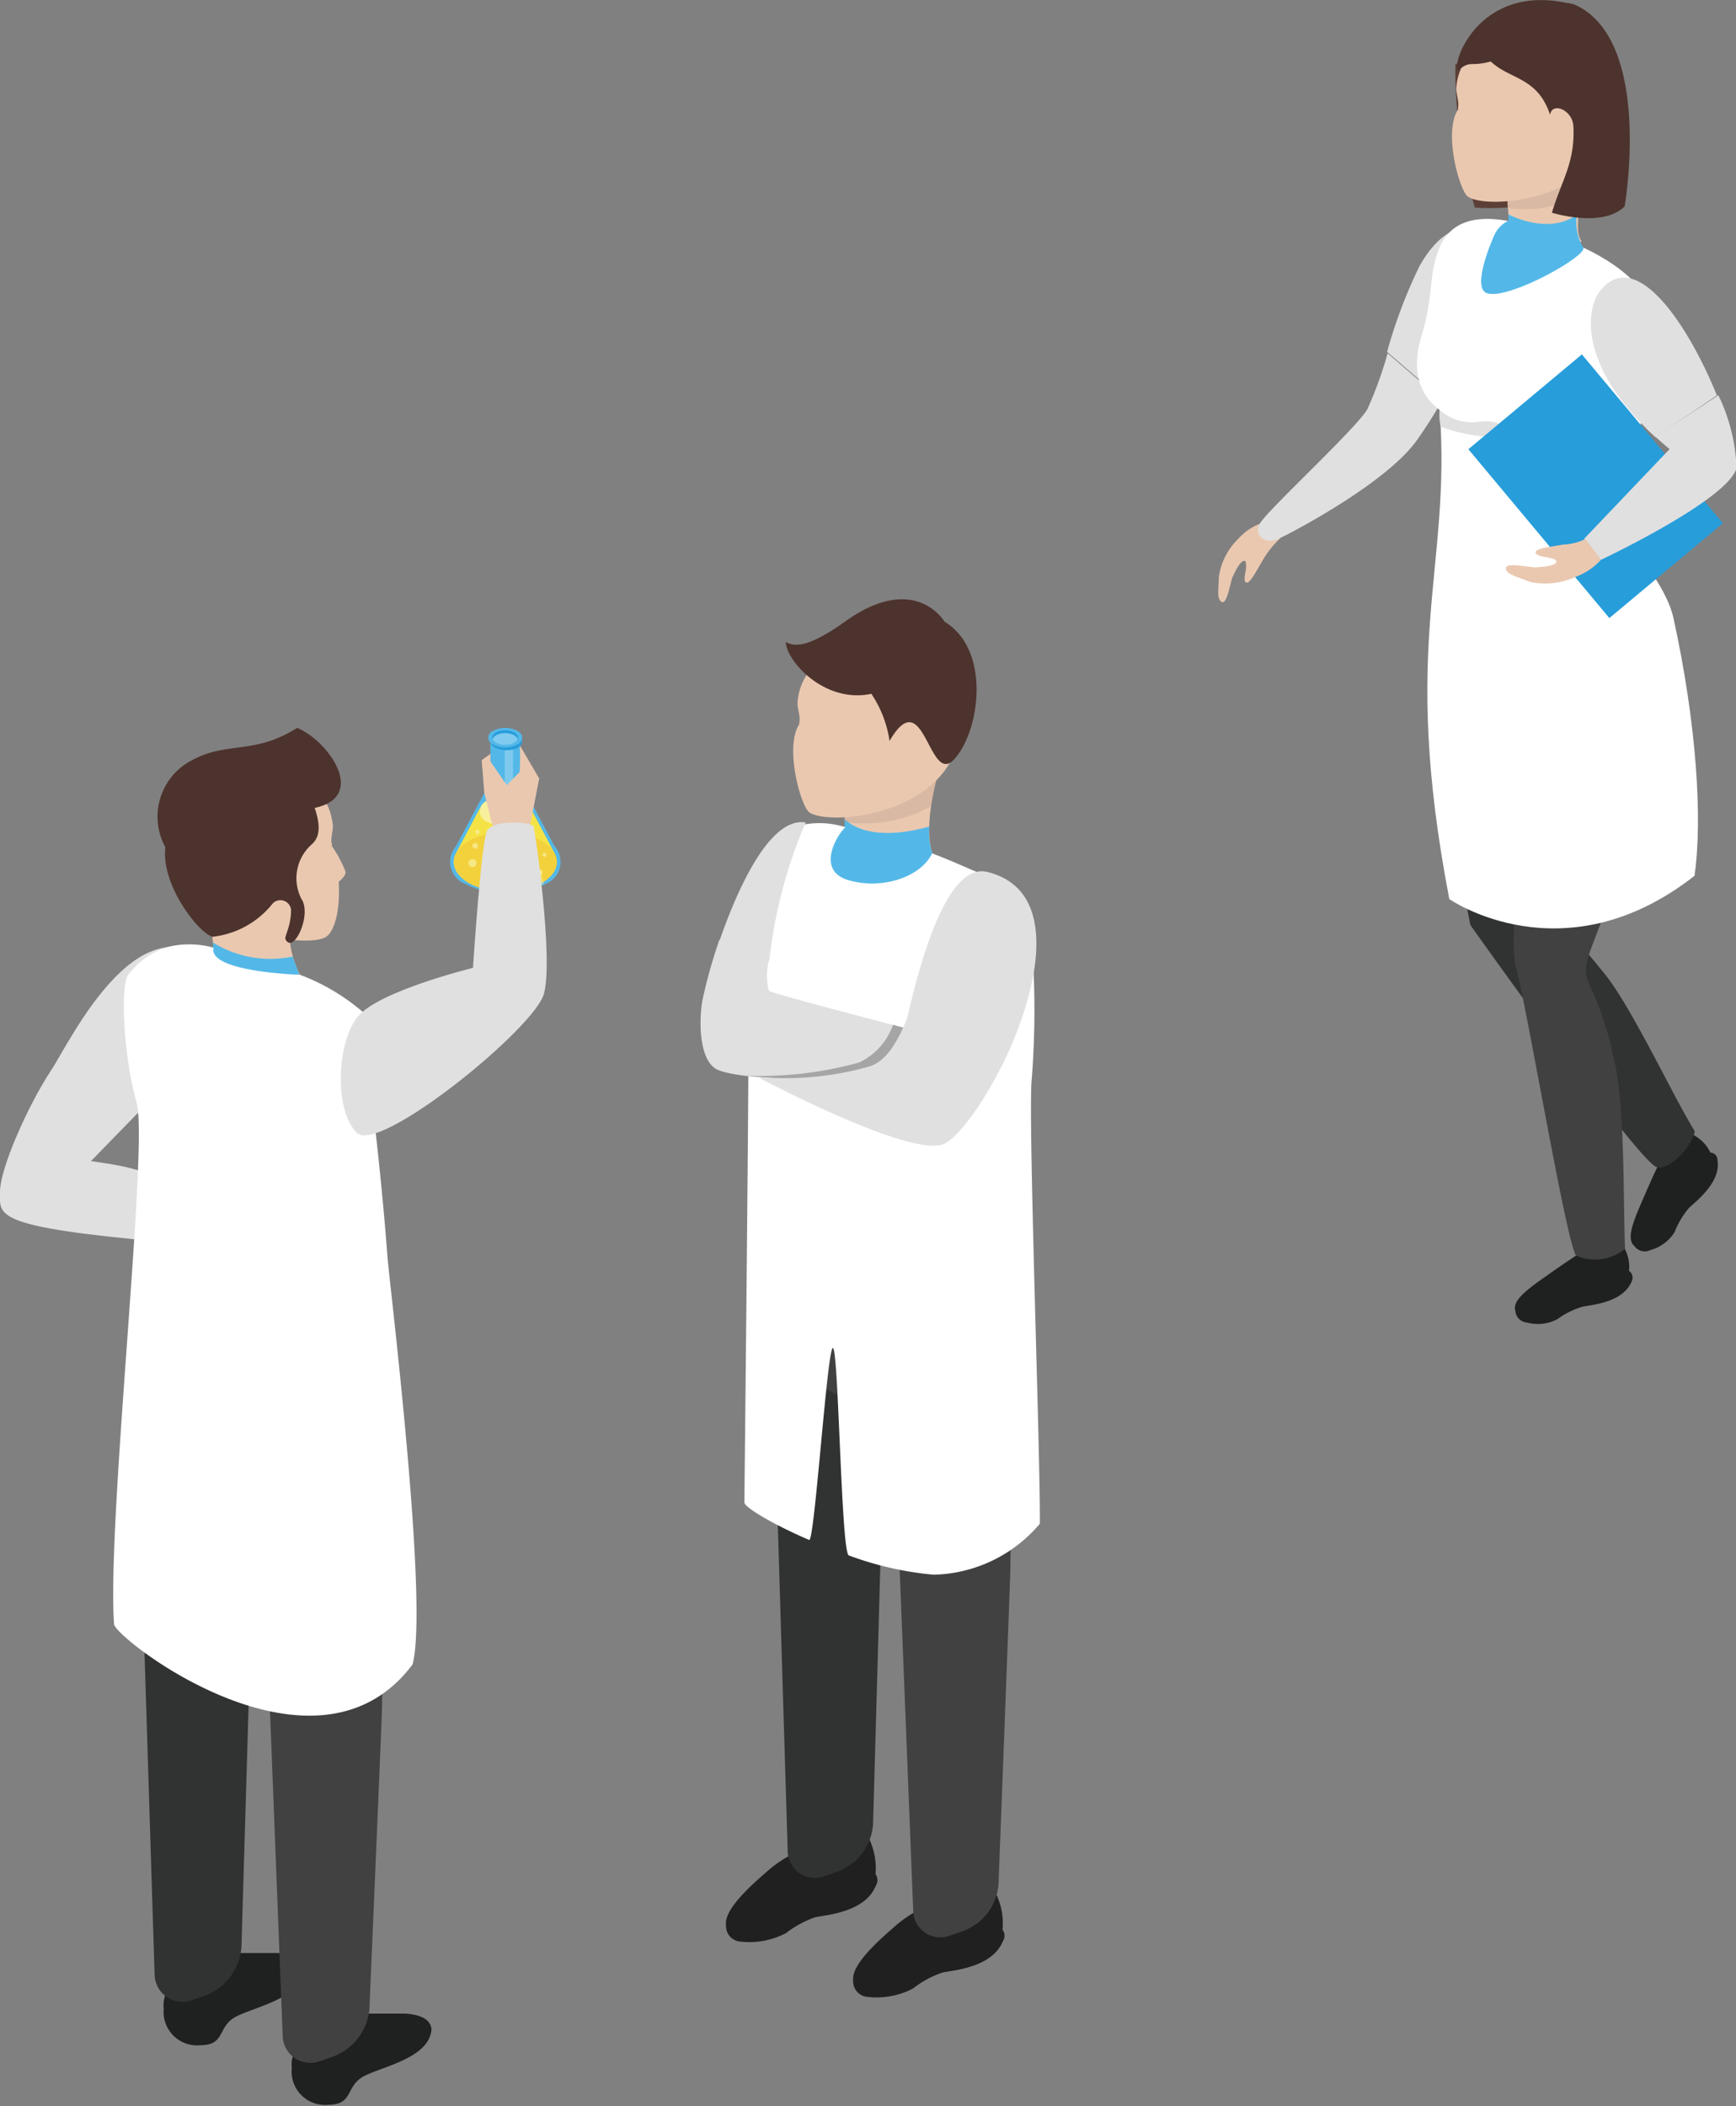 <svg xmlns="http://www.w3.org/2000/svg" viewBox="0 0 95.43 115.75"><rect x="0" y="0" width="95.43" height="115.75" fill="#808080" stroke="none"/><defs><style>.cls-1{fill:#5c4037;}.cls-2{fill:#eac8b0;}.cls-3{fill:#e0e0e0;}.cls-4{fill:#1f2020;}.cls-5{fill:#313232;}.cls-6{fill:#424142;}.cls-17,.cls-7{fill:#fff;}.cls-8{fill:#b09684;opacity:0.3;}.cls-9{fill:#53b8e8;}.cls-10{fill:#4d332d;}.cls-11{fill:#279dda;}.cls-12{fill:#202020;}.cls-13{fill:#a6a5a5;}.cls-14{fill:#f5e346;}.cls-15{fill:#f3d13d;}.cls-16{fill:#f8ef9c;}.cls-17{opacity:0.25;}.cls-18{opacity:0.75;}.cls-19{fill:#80cbef;}</style></defs><g id="レイヤー_2" data-name="レイヤー 2"><g id="レイヤー_1-2" data-name="レイヤー 1"><path class="cls-1" d="M80,3.55a28.3,28.3,0,0,0,1.07,7.86,12.85,12.85,0,0,0,3.48-.25l1.74-8.5H81.38Z"/><path class="cls-2" d="M67.76,31.7c-.13.28-.3,1.54-.6,1.38S67,32.34,67,31.72a3.64,3.64,0,0,1,1.08-2.12,3.14,3.14,0,0,1,1.21-.83,1.24,1.24,0,0,1,1.09.81,5.17,5.17,0,0,0-1,1.27c-.38.65-.72,1.3-.9,1.15s.1-.79,0-1.05a.25.25,0,0,0,0-.09C68.23,30.66,67.9,31.42,67.76,31.7Z"/><path class="cls-3" d="M75.16,22.5c-.65,1.09-5.53,5.58-5.9,6.27s.31,1.2,1.09.81c1.19-.58,5.84-3.09,7.49-5.32A25.3,25.3,0,0,0,79.28,22l-3-2.58A21.93,21.93,0,0,1,75.16,22.5Z"/><path class="cls-3" d="M81.52,12.61c-.7-.3-2.17-.33-3.48,2a27.13,27.13,0,0,0-1.79,4.73l3,2.58C81.18,18.61,83.46,13.44,81.52,12.61Z"/><path class="cls-4" d="M94.41,63.76c0-.27-.19-.4-.39-.42a2.1,2.1,0,0,0-1.32-1.12l-.22.31c-.82.37-1.08.87-2.2,3.45-.48,1.11-.9,2.11-.44,2.49h0a.69.69,0,0,0,.88.23,2.25,2.25,0,0,0,1.34-1,4.7,4.7,0,0,1,.77-1.3C93.18,66.05,94.62,65,94.41,63.76Z"/><path class="cls-4" d="M89.55,69.84A2.12,2.12,0,0,0,89,68.19l-.35.16c-.89-.11-1.37.17-3.67,1.79-1,.7-1.86,1.33-1.68,1.89,0,0,0,0,0,0a.69.69,0,0,0,.63.65,2.29,2.29,0,0,0,1.69-.19A4.48,4.48,0,0,1,87,71.81c.46-.1,2.22-.21,2.7-1.4A.46.46,0,0,0,89.55,69.84Z"/><path class="cls-5" d="M93.13,62.11c-1.12-1.79-3.44-6.77-4.92-8.59-1.19-1.47-2.55-3.11-3.86-3.67,0,0,0-.09,0-.14.42-2.38,1.77-9.37,1.18-11.71s-2.38-4.44-4.33-2.72-1.82,5-1.82,5a86.17,86.17,0,0,0,1.45,10.56S90.16,64,91.1,64.15,93.33,62.43,93.13,62.11Z"/><path class="cls-6" d="M87.41,52.27c.59-1.56,2-5.19,2.79-8.08h0c.57-.91,3.88-8.89.53-12.27s-11.24.6-11.24.6c-.52,2.22,0,5.68-.07,7.45.19-.48,2.77-.19,5.43.76a8.48,8.48,0,0,0-.26,1.58c-.17,1.07-1.71,7.81-1.32,10.43h0l0,.13a2.38,2.38,0,0,0,.07.31C84,55.68,86.05,68,86.63,69a2.61,2.61,0,0,0,2.7-.37c-.1-2.48,0-8-.59-10.32a17.87,17.87,0,0,0-1.38-4.22s0,0,0,0a1.79,1.79,0,0,1-.07-1.41C87.33,52.53,87.37,52.38,87.41,52.27Z"/><path class="cls-7" d="M79.14,13.59c-.64,1.51-.3,2.59-1,4.88s.22,3.5,1,4.06c.65,8.83-2.2,12.65.53,26.88,0,0,6.27,4.37,13.48-1.28C93.6,45,93.26,39.77,92,34c-.4-1.89-2.41-4-2.57-4.42-.65-1.86,1.08-7.4,1.49-8.95s1.15-4.62-3.83-7S79.92,11.77,79.14,13.59Z"/><path class="cls-3" d="M84.58,24.66c-1.23-.45-1.73-1.68-3.2-1.49a2.67,2.67,0,0,1-2.24-.64,2.71,2.71,0,0,0,.06.92,9.13,9.13,0,0,0,2.66.56,3.09,3.09,0,0,1,1.38.37c2.91,1.92,4.52.19,4.52.19A5.06,5.06,0,0,1,84.58,24.66Z"/><path class="cls-2" d="M82.74,9.9c.1.65.14,1.41.18,1.88.65,1,4.26,1.85,4,1.44s-.15-.93-.17-1.44a10.5,10.5,0,0,1,.69-3.37Z"/><path class="cls-8" d="M82.86,10.75c0,.25.06.48.08.69a6.19,6.19,0,0,0,3.88-.71,14.29,14.29,0,0,1,.57-2.32L82.74,9.9c0,.26.08.52.11.77Z"/><path class="cls-2" d="M86.6,1a5.67,5.67,0,0,0-6.06,2.35,3.11,3.11,0,0,0-.49,1.54c0,.26.17.76.1,1l0,.13c-.82,1.24.08,4.48.55,4.79,1.11.74,7.06.17,8.06-3.77C89.42,4.41,88.38,1.33,86.6,1Z"/><path class="cls-9" d="M86.71,11.78c-1.59,1.19-3.79,0-3.79,0l0,.35a1.62,1.62,0,0,0-.81.87s-1.28,2.85-.35,3.12c1.23.36,5.58-2.11,5.27-2.52a2.79,2.79,0,0,1-.35-1.82Z"/><path class="cls-10" d="M86.53.24h0a2,2,0,0,0-.41-.08c-4.71-1-6.3,3.13-6,3.74.75-.63.62-.2,1.83-.52,1.05,1,2.57.84,3.26,2.93.11-.73,1.23-.27,1.28.62.11,2-.66,3-1.18,4.76,0,0,2.78.87,4-.35C89.7,8.87,90.26,1.86,86.53.24Z"/><rect class="cls-11" x="83.65" y="20.68" width="8.13" height="12.09" transform="translate(3.26 62.44) rotate(-39.87)"/><path class="cls-3" d="M91,24c.24.22.5.45.78.68l-4.69,4.92L88,30.77s7-3.3,7.46-5.05a10,10,0,0,0-1-4Z"/><path class="cls-2" d="M84.4,31.18c-.33,0-1.66-.3-1.62.06s.68.46,1.29.73a4,4,0,0,0,2.55-.27A3.49,3.49,0,0,0,88,30.77a12.68,12.68,0,0,0-.86-1.14,3.14,3.14,0,0,1-1.22.3c-.81.14-1.59.22-1.5.46s.82.21,1.06.37a.16.16,0,0,1,.07.07C85.62,31.11,84.74,31.15,84.4,31.18Z"/><path class="cls-3" d="M88,15.93c-.78.91-1.38,4.06,3,8.1l3.38-2.3C92.87,18,90,13.54,88,15.93Z"/><path class="cls-2" d="M46.2,43.28c.13.8.22,1.56.27,2.13a2,2,0,0,0-1,1.07s-1.56,3.47-.43,3.8c1.51.45,6.87-2.3,6.5-2.8-1.21-1.65.34-6,.34-6Z"/><path class="cls-12" d="M48.13,103a3.8,3.8,0,0,0-.38-2s-.36.07-.89.2a6.55,6.55,0,0,0-4.73,1.68c-1.09.94-2.32,2.12-2.22,2.9a.36.36,0,0,0,0,.1h0a.85.85,0,0,0,.77.82,4.33,4.33,0,0,0,2.52-.46,5.66,5.66,0,0,1,1.63-.88c.56-.12,2.72-.26,3.31-1.72A.57.57,0,0,0,48.13,103Z"/><path class="cls-12" d="M55.11,106.05a3.71,3.71,0,0,0-.37-2s-.36.07-.89.2a6.49,6.49,0,0,0-4.73,1.68c-1.09.94-2.31,2.11-2.22,2.9a.32.32,0,0,0,0,.09h0a.85.85,0,0,0,.77.82,4.33,4.33,0,0,0,2.52-.46,5.42,5.42,0,0,1,1.63-.88c.56-.12,2.72-.26,3.31-1.72A.55.55,0,0,0,55.11,106.05Z"/><path class="cls-5" d="M45.66,66.49l3.57.24s-.79,13-.79,17.47C48.44,84.51,48,100,48,100a3,3,0,0,1-2,2.87l-.32.11-.38.13a1.49,1.49,0,0,1-2-1.37l-.88-29.08Z"/><path class="cls-6" d="M42.05,65.79s8.09,1.23,9.56,4.38l.94-.43,3.28-.19s-.24,12.57-.29,16.72c0,.39-.64,17-.64,17a3,3,0,0,1-2,2.87l-.32.11-.38.13a1.49,1.49,0,0,1-2-1.37L49.12,77.77a15.45,15.45,0,0,1-3.72-1.44c-2.21-1.18-3.08-2.54-3.11-4.6C42.25,68.39,42.05,65.79,42.05,65.79Z"/><path class="cls-9" d="M51.55,47.52s0,0,0,0a3.37,3.37,0,0,1-.46-2.1h0c-3.55,1-4.66-.42-4.66-.42,0,.16,0,.31,0,.45a2,2,0,0,0-1,1.07s-1.56,3.47-.43,3.8c1,.29,3.5-.73,5.11-1.64Z"/><path class="cls-7" d="M56.7,59.51a49.25,49.25,0,0,0-.09-9,8.88,8.88,0,0,1-1.54-1.71A4.86,4.86,0,0,0,53.89,48c-.79-.32-1.65-.73-2.65-1.1-.63,1.3-2.72,2-4.57,1.48s-.67-2.49-.2-2.92a4.67,4.67,0,0,0-2.62-.07,4.32,4.32,0,0,0-1.93,1.42h0c-.47.55-.83,5.73-.78,8.24s-.17,22.3-.22,27.52c0,.26,1.52,1.18,3.56,2.06.3.13,1-10.68,1.31-10.55s.45,11.26.87,11.4a18,18,0,0,0,4.66,1.06,7.87,7.87,0,0,0,5.84-2.8C57.2,80.19,56.54,62.34,56.7,59.51Z"/><path class="cls-8" d="M46.35,44.32c0,.31.07.59.1.86a7.7,7.7,0,0,0,4.74-.87,17,17,0,0,1,.7-2.84L46.2,43.28c.06.33.1.65.14.95Z"/><path class="cls-2" d="M50.46,34.74c-1.81-.29-3.9-.39-6.13,2.37a3.17,3.17,0,0,0-.49,1.56c0,.26.17.76.1,1l0,.12c-.83,1.26.08,4.54.56,4.86,1.12.74,7.14.17,8.15-3.82C53.31,38.14,52.27,35,50.46,34.74Z"/><path class="cls-10" d="M51.93,34.17c-.76-1.12-2.59-2.1-5.49,0-2,1.42-2.76,1.39-3.24,1.11,0,1,2.09,3.4,4.7,2.85a6.28,6.28,0,0,1,1,2.59c1.92-3.31,2.15,2.55,3.56,1S54.49,35.73,51.93,34.17Z"/><path class="cls-3" d="M39.55,51.64a9.55,9.55,0,0,0,2.71,1.16,3.53,3.53,0,0,0,0,1.65c.36.21,8.38,2.28,8.38,2.28-.64,3.31-1.9,2.68-1.9,2.68s-7.55.11-9.27-.61c-1-.42-1.08-2.52-.86-3.81A27.36,27.36,0,0,1,39.55,51.64Z"/><path class="cls-3" d="M44.29,45.2a26.3,26.3,0,0,0-2,7.6A6.08,6.08,0,0,1,39.45,52C40.46,49,42.28,44.87,44.29,45.2Z"/><path class="cls-13" d="M47.23,58.39a3.61,3.61,0,0,0,1.86-2.07l1.43.38.13.08C50,60,48.76,59.41,48.76,59.41a72.49,72.49,0,0,1-7.85-.3A20.24,20.24,0,0,0,47.23,58.39Z"/><path class="cls-3" d="M47.75,58.62c1-.28,1.64-1.44,2.22-2.9.28.64,1.35,2.12,5.28,2.49-1.19,2.46-2.67,4.44-3.44,4.69-2,.64-10.18-3.72-10.18-3.72A16.82,16.82,0,0,0,47.75,58.62Z"/><path class="cls-3" d="M49.86,56c.75-3.33,2.24-8.63,4.42-8.08,4.06,1,2.82,6.47.88,10.48C51.23,58,50.14,56.63,49.86,56Z"/><polygon class="cls-9" points="30.64 46.8 28.59 42.94 28.59 40.54 26.96 40.54 26.96 42.94 24.91 46.8 30.64 46.8"/><path class="cls-9" d="M29.92,46.13a1.3,1.3,0,0,1,0,2.47,4.74,4.74,0,0,1-4.28,0,1.3,1.3,0,0,1,0-2.47A4.74,4.74,0,0,1,29.92,46.13Z"/><path class="cls-14" d="M30.48,46.88h0l-1.29-2.43H26.36l-1.29,2.43h0c-.3.56-.07,1.2.7,1.64a4.43,4.43,0,0,0,4,0C30.55,48.08,30.78,47.44,30.48,46.88Z"/><ellipse class="cls-15" cx="27.78" cy="47.37" rx="2.83" ry="1.64"/><path class="cls-16" d="M28.79,44a.62.62,0,0,1,0,1.17,2.21,2.21,0,0,1-2,0,.62.62,0,0,1,0-1.17A2.27,2.27,0,0,1,28.79,44Z"/><path class="cls-17" d="M26.37,48.91a4.76,4.76,0,0,0,3.55-.31.05.05,0,0,1,0,0L28.2,42.94v-2.4h-.45v2.4Z"/><g class="cls-18"><path class="cls-16" d="M26.19,47.43a.22.22,0,1,1-.22-.22A.22.22,0,0,1,26.19,47.43Z"/><circle class="cls-16" cx="26.24" cy="45.72" r="0.12"/><circle class="cls-16" cx="27.4" cy="46.7" r="0.64"/><path class="cls-16" d="M27.58,48.15a.13.13,0,0,1-.13.13.13.13,0,0,1,0-.26A.13.13,0,0,1,27.58,48.15Z"/><circle class="cls-16" cx="28.6" cy="47.87" r="0.29"/><circle class="cls-16" cx="28.88" cy="45.92" r="0.25"/><circle class="cls-16" cx="29.93" cy="46.97" r="0.11"/><circle class="cls-16" cx="28.78" cy="46.82" r="0.1"/><path class="cls-16" d="M27,45.6a.09.09,0,0,1-.09.08.09.09,0,0,1-.08-.08.09.09,0,0,1,.08-.09A.09.09,0,0,1,27,45.6Z"/><path class="cls-16" d="M26.28,46.48a.16.16,0,0,1-.15.16.16.16,0,0,1-.16-.16.16.16,0,0,1,.16-.15A.15.15,0,0,1,26.28,46.48Z"/><circle class="cls-16" cx="29.65" cy="47.95" r="0.17"/></g><path class="cls-11" d="M28.7,40.69v-.15h0a.55.55,0,0,0-.23-.22,1.44,1.44,0,0,0-1.31,0,.55.55,0,0,0-.23.22h0v.15a.48.48,0,0,0,.27.39,1.51,1.51,0,0,0,1.31,0A.46.46,0,0,0,28.7,40.69Z"/><path class="cls-9" d="M28.43,40.16c.37.21.37.55,0,.76a1.44,1.44,0,0,1-1.31,0,.4.4,0,0,1,0-.76A1.44,1.44,0,0,1,28.43,40.16Z"/><path class="cls-11" d="M28.27,40.25c.27.16.27.42,0,.57a1.08,1.08,0,0,1-1,0c-.27-.15-.27-.41,0-.57A1.15,1.15,0,0,1,28.27,40.25Z"/><path class="cls-19" d="M28.27,40.41a1.08,1.08,0,0,0-1,0,.42.42,0,0,0-.19.21.45.45,0,0,0,.19.2,1.08,1.08,0,0,0,1,0,.45.45,0,0,0,.19-.2A.42.42,0,0,0,28.27,40.41Z"/><path class="cls-3" d="M5,63.81c2.55.36,2.67.48,6.33,1.9.48.19-.53,2.7-2.27,2.55C-.51,67.42,0,66.79,0,65.5s1.53-4.73,2.79-6.65c1-1.46,5.14-10.43,9.6-5.17.33.39.49,2.54-1.68,4.27Z"/><path class="cls-4" d="M15.72,107.39h0a3.5,3.5,0,0,0-.48-.06h-.61l-.57,0h0l-.59,0-.62,0a3,3,0,0,0-.82.22,8.17,8.17,0,0,0-.92.48l-.49.3-.38.26-.26.18-.44.32-.16.13-.23.19h0A4.07,4.07,0,0,0,9,110a1.87,1.87,0,0,0,0,.4h0a1.84,1.84,0,0,0,2,2c1.4,0,.94-1,1.93-1.55s3.66-1,3.75-2.62C16.63,107.75,16.28,107.5,15.72,107.39Z"/><path class="cls-5" d="M10.92,73.65,7.6,79.9l.9,28.64a1.53,1.53,0,0,0,2,1.4l.39-.14.33-.11a3.09,3.09,0,0,0,2.06-2.93s.44-14.72.44-15c0-4.6.81-17.82.81-17.82Z"/><path class="cls-4" d="M22.75,110.72h0a3.5,3.5,0,0,0-.48-.06h-.61l-.57,0h0l-.59,0-.62,0a3.21,3.21,0,0,0-1.12.36l-.31.16c-.41.22-.82.49-1.18.73-.63.44-1.09.82-1.09.82a3,3,0,0,0-.14.53,2,2,0,0,0,0,.41h0a1.83,1.83,0,0,0,2,2c1.4,0,.94-1,1.93-1.55s3.66-1,3.75-2.62C23.66,111.07,23.31,110.83,22.75,110.72Z"/><path class="cls-2" d="M11.47,50c.13.78.21,1.52.27,2.1a4.87,4.87,0,0,0-1.53,1.16,15,15,0,0,0,3.46,2.36c1.55.46,3.63-.83,3.25-1.35a5.29,5.29,0,0,1-1-3.49Z"/><path class="cls-2" d="M11.32,41.66c1.83-.39,3.95-.61,6.38,2.08a3.33,3.33,0,0,1,.59,1.56c.05.27-.14.79-.05,1.07a.56.56,0,0,1,0,.12A6.78,6.78,0,0,1,19,47.92c0,.17-.17.37-.38.54.09,1.43-.19,2.65-.66,3-1.1.82-8-.59-8.51-3.43S9.5,42.06,11.32,41.66Z"/><path class="cls-10" d="M16.34,40c-2.54,1.6-4,.61-6.16,2a3.49,3.49,0,0,0-1.09,4.56h0c-.25,2.1,1.87,4.76,2.6,4.92A4.9,4.9,0,0,0,15,49.64.59.59,0,0,1,16,50c0,.95-.39,1.46-.3,1.63.43.83,1.46-1.35.87-2.23a2.48,2.48,0,0,1,.57-3c.52-.46.43-1.19.16-2C20.22,43.78,18.06,40.72,16.34,40Z"/><path class="cls-6" d="M18,77l-1.47.67c-2.06-2.79-7.24-4.83-8.09-4.42-1.07.51-1,3.45-.91,6.86,0,2.1.92,3.48,3.17,4.69a16.14,16.14,0,0,0,3.84,1.48l1,25.61a1.52,1.52,0,0,0,2,1.4l.39-.13.33-.12a3.08,3.08,0,0,0,2.06-2.93S21,94.23,21,93.84c.05-4.24.29-17.07.29-17.07Z"/><path class="cls-9" d="M11.71,51.8l0,.28-.31,1.58,5.06-.09-.38-1A6,6,0,0,1,11.71,51.8Z"/><path class="cls-7" d="M21.3,69.08c-.18-2.51-.74-8.41-1.25-11.18.86-.39,1-1.07.28-1.94a11.55,11.55,0,0,0-3.84-2.39s-5.08-.15-4.75-1.49a5,5,0,0,0-2.67,0,4.51,4.51,0,0,0-2,1.46h0c-.49.57-.27,4.59.44,7.06.67,2.31-1.64,23-1.24,28.66.06.78,11.07,9.34,16.41,2.21C23.58,88.08,21.39,70.34,21.3,69.08Z"/><polygon class="cls-2" points="27.21 45.92 26.62 43.56 26.48 41.77 26.96 41.43 26.96 41.85 27.86 43.15 28.57 42.42 28.59 41.79 28.58 40.97 29.64 42.78 29.09 45.62 27.21 45.92"/><path class="cls-3" d="M19.62,62.26c1.22,1.18,9.75-5.73,10.28-7.64s-.48-9-.58-9.22-2.23-.38-2.55.26S26,53.19,26,53.19s-5.24,1.28-6.36,2.71S18.35,61,19.62,62.26Z"/></g></g></svg>